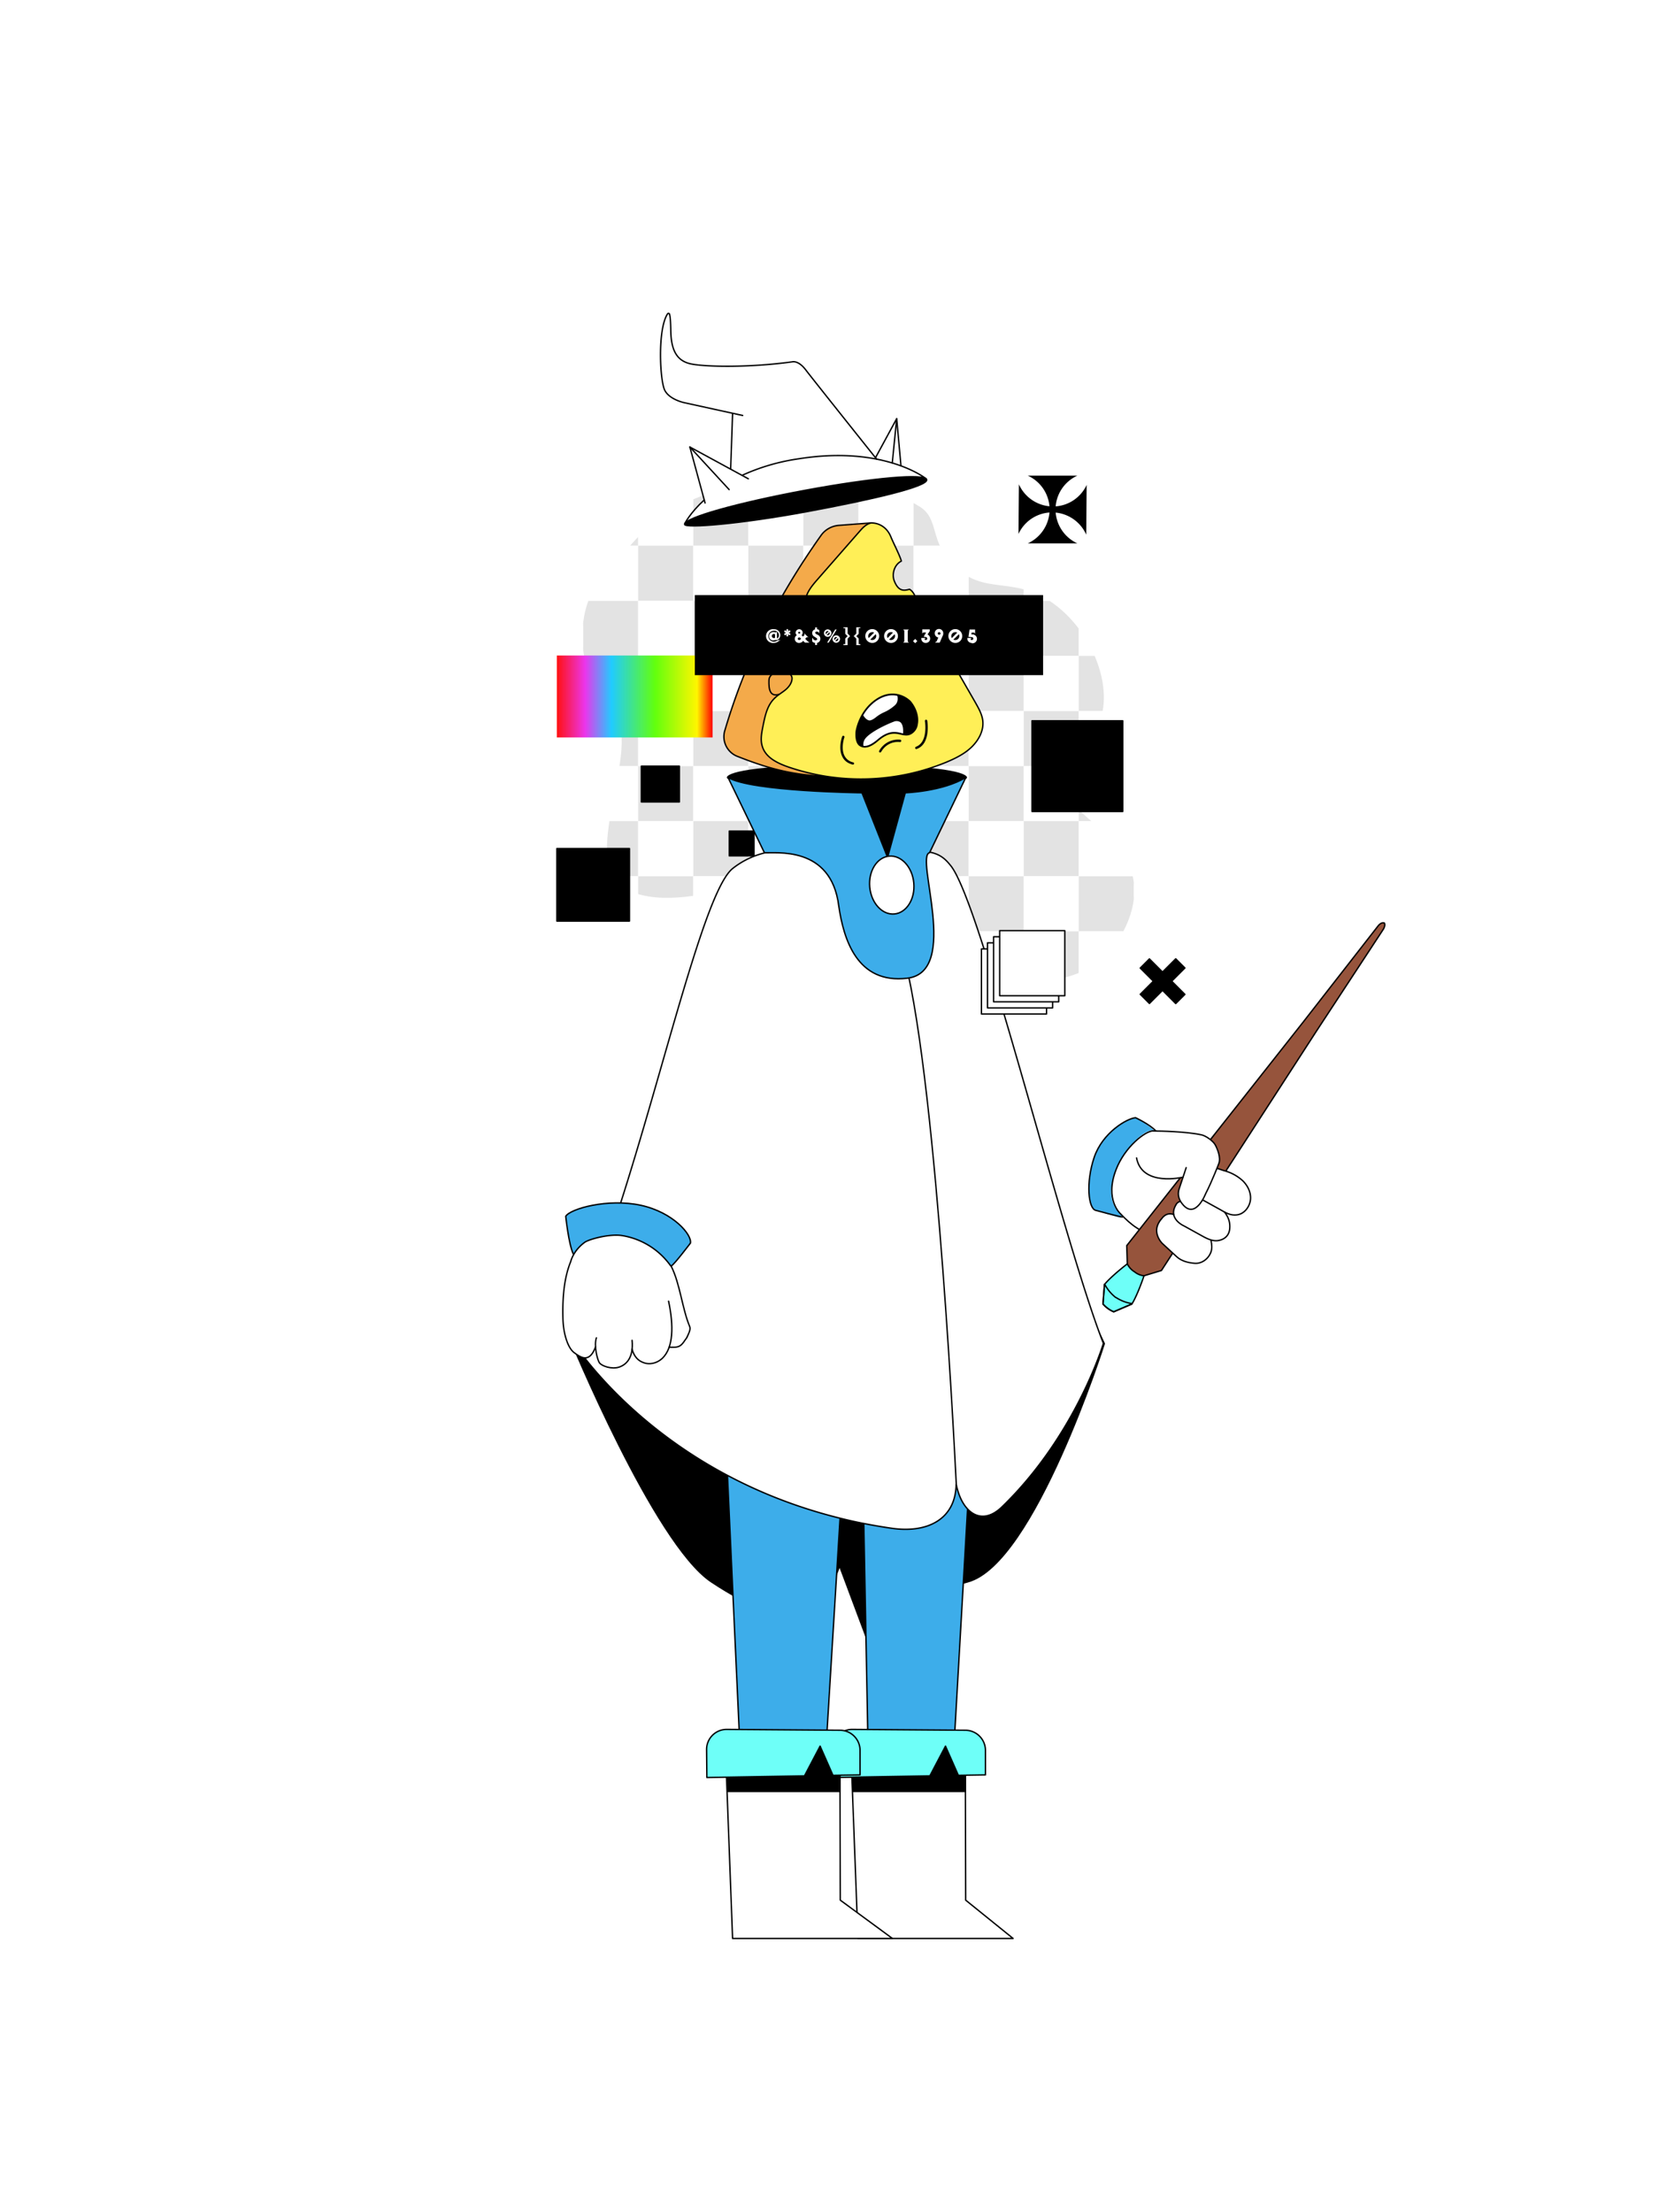 <?xml version="1.0"?>
<!-- Generated by SVGo -->
<svg width="1200" height="1600" xmlns="http://www.w3.org/2000/svg" xmlns:xlink="http://www.w3.org/1999/xlink">
<style type="text/css">
<![CDATA[

 * {
    --hat-base: #3DADEA;
    --hat-accent: #FFFFFF;
    --medallion-base: #FFFFFF;
    --collar-base: #3DADEA;
    --cape-base: #FFFFFF;
    --pants-base: #3DADEA;
    --boot-accent: #6EFFF8;
    --boot-base: #FFFFFF;
    --hands-base: #FFFFFF;
    --hands-accent: #3DADEA;
    --wand-accent: #6EFFF8;
}
 
 /*  L02 Legs/Pants  */
#legs #base,
#leg02 #base {
    fill: #3DADEA;
}

/* L03 Boots */
#left_boot #base, #right_boot #base-2 {
    fill: #FFFFFF;
}

#left_boot #accent, #right_boot #accent-2 {
    fill: #6EFFF8;
}

/*  L04 Hat */
#hat01 #base,
#hat02 #base,
#hat03 #base,
#hat04 #base,
#hat05 #base,
#hat06 #base,
#hat07 #base,
#hat07 #base-2,
#hat08 #base,
#hat09 #base,
#hat10 #base,
#hat11 #base,
#hat12 #base,
#hat13 #base,
#hat14 #base,
#hat14 #basic,
#hat15 #base,
#hat16 #base,
#hat17 #base,
#hat18 #base,
#hat19 #base,
#hat20 #base,
#hat21 #base,
#hat22 #base,
#hat23 #base,
#hat24 #base {
    fill: #3DADEA;
}

#hat01 #accent,
#hat02 #accent,
#hat03 #accent,
#hat04 #accent,
#hat05 #accent,
#hat05 #accent-2,
#hat05 #accent-3,
#hat05 #accent-4,
#hat06 #accent,
#hat07 #accent,
#hat07 #accent-2,
#hat08 #accent,
#hat09 #accent,
#hat10 #accent,
#hat11 #accent,
#hat12 #accent,
#hat13 #accent,
#hat14 #accent,
#hat15 #accent,
#hat16 #accent,
#hat16 #accent-2,
#hat16 #accent-3,
#hat17 #accent,
#hat18 #accent,
#hat18 #accent-2,
#hat18 #accent-3,
#hat18 #accent,
#hat19 #accent,
#hat20 #accent,
#hat21 #accent,
#hat21 #accent-2,
#hat22 #accent,
#hat22 #accent-2,
#hat22 #accent-3,
#hat23 #accent,
#hat24 #accent {
    fill: #FFFFFF;
}

/*L07 - Cape */
#medallion {
    fill: #FFFFFF;
}

#collar, #collar-2, #collar-3 {
    fill: #3DADEA;
}

#cape {
    fill: #FFFFFF;
}

/* L08 Hands */

#down_righthand #base, #bottom_part #base, #top_part #base {
    fill: #FFFFFF;
}

#down_righthand #accent, #bottom_part #accent {
    fill: #3DADEA;
}

/* L09 Wands */

#wand01 #accent,
#wand02 #accent,
#wand03 #accent,
#wand04 #accent,
#wand04 #accent-2,
#wand05 #accent,
#wand05 #accent-2,
#wand05 #accent-3,
#wand06 #accent,
#wand06 #accent-2,
#wand07 #accent,
#wand07 #accent-2,
#wand08 #accent,
#wand08 #accent-2,
#wand09 #accent,
#wand09 #accent-2,
#wand10 #accent,
#wand10 #accent-2,
#wand11 #accent,
#wand11 #accent-2,
#wand11 #accent-3,
#wand12 #accent,
#wand12 #accent-2,
#wand13 #accent,
#wand13 #accent-2 {
    fill: #6EFFF8;
}

]]>
</style>
<g id="backglitch"><g>
    <defs>
        <clipPath id="clip-path">
            <path d="M532.7,351.1c63.3-14.9,108.6.5,132.5,15.3,14.7,9.1,6.6,25.6,25.4,43.4,21.8,20.6,41.4,7,68.6,24.8s45.6,56.3,37.2,84.5c-6.8,23.1-26.6,23-28.2,41.2-2.5,28.7,46,39,51.7,76.4,3.5,22.3-9.7,46.5-25.4,58.8-39,30.6-118.9,8.2-166.2-35.6-55.7-51.6-122,6.2-173.7-15.7-40.3-17,13.3-106.5-12-129.8s-28.7-73.6-7-96.3S469.7,365.9,532.7,351.1Z" fill="none"/>
        </clipPath>
        <linearGradient id="linear-gradient" x1="402.84" y1="503.69" x2="515.47" y2="503.69" gradientUnits="userSpaceOnUse">
            <stop offset="0" stop-color="#f11"/>
            <stop offset="0.18" stop-color="#eb35eb"/>
            <stop offset="0.35" stop-color="#21cbff"/>
            <stop offset="0.63" stop-color="#62ff0d"/>
            <stop offset="0.9" stop-color="#fff600"/>
            <stop offset="1" stop-color="red"/>
        </linearGradient>
    </defs>
    <title>Glitch_Back</title>
    <g id="ALPHA">
        <g id="Alpha_Blob">
            <g clip-path="url(#clip-path)">
                <rect x="382" y="315.1" width="39.8" height="39.84" fill="#e3e3e3"/>
                <rect x="421.8" y="315.1" width="39.8" height="39.84" fill="#fff"/>
                <rect x="461.6" y="315.1" width="39.8" height="39.84" fill="#e3e3e3"/>
                <rect x="501.5" y="315.1" width="39.8" height="39.84" fill="#fff"/>
                <rect x="541.3" y="315.1" width="39.8" height="39.84" fill="#e3e3e3"/>
                <rect x="581.1" y="315.1" width="39.8" height="39.84" fill="#fff"/>
                <rect x="621" y="315.1" width="39.8" height="39.84" fill="#e3e3e3"/>
                <rect x="660.8" y="315.1" width="39.8" height="39.84" fill="#fff"/>
                <rect x="700.7" y="315.1" width="39.8" height="39.84" fill="#e3e3e3"/>
                <rect x="740.5" y="315.1" width="39.8" height="39.84" fill="#fff"/>
                <rect x="780.3" y="315.1" width="39.8" height="39.84" fill="#e3e3e3"/>
                <rect x="820.2" y="315.1" width="39.8" height="39.84" fill="#fff"/>
                <rect x="421.8" y="354.9" width="39.8" height="39.84" fill="#e3e3e3"/>
                <rect x="461.6" y="354.9" width="39.8" height="39.84" fill="#fff"/>
                <rect x="382" y="354.9" width="39.8" height="39.84" fill="#fff"/>
                <rect x="501.5" y="354.9" width="39.8" height="39.84" fill="#e3e3e3"/>
                <rect x="541.3" y="354.9" width="39.8" height="39.84" fill="#fff"/>
                <rect x="581.1" y="354.9" width="39.8" height="39.84" fill="#e3e3e3"/>
                <rect x="621" y="354.9" width="39.8" height="39.84" fill="#fff"/>
                <rect x="660.8" y="354.9" width="39.8" height="39.84" fill="#e3e3e3"/>
                <rect x="700.7" y="354.9" width="39.8" height="39.84" fill="#fff"/>
                <rect x="740.5" y="354.9" width="39.8" height="39.84" fill="#e3e3e3"/>
                <rect x="780.3" y="354.9" width="39.8" height="39.84" fill="#fff"/>
                <rect x="820.2" y="354.9" width="39.8" height="39.84" fill="#e3e3e3"/>
                <rect x="382" y="394.7" width="39.8" height="39.84" fill="#e3e3e3"/>
                <rect x="421.8" y="394.7" width="39.8" height="39.84" fill="#fff"/>
                <rect x="461.6" y="394.7" width="39.8" height="39.84" fill="#e3e3e3"/>
                <rect x="501.5" y="394.7" width="39.8" height="39.84" fill="#fff"/>
                <rect x="541.3" y="394.7" width="39.8" height="39.84" fill="#e3e3e3"/>
                <rect x="581.1" y="394.7" width="39.8" height="39.84" fill="#fff"/>
                <rect x="621" y="394.7" width="39.8" height="39.84" fill="#e3e3e3"/>
                <rect x="660.8" y="394.7" width="39.8" height="39.84" fill="#fff"/>
                <rect x="700.7" y="394.7" width="39.8" height="39.84" fill="#e3e3e3"/>
                <rect x="740.5" y="394.7" width="39.8" height="39.84" fill="#fff"/>
                <rect x="780.3" y="394.7" width="39.8" height="39.84" fill="#e3e3e3"/>
                <rect x="820.2" y="394.7" width="39.8" height="39.84" fill="#fff"/>
                <rect x="421.8" y="434.6" width="39.8" height="39.84" fill="#e3e3e3"/>
                <rect x="461.6" y="434.6" width="39.8" height="39.84" fill="#fff"/>
                <rect x="382" y="434.6" width="39.8" height="39.84" fill="#fff"/>
                <rect x="501.5" y="434.6" width="39.8" height="39.84" fill="#e3e3e3"/>
                <rect x="541.3" y="434.6" width="39.8" height="39.84" fill="#fff"/>
                <rect x="581.1" y="434.6" width="39.8" height="39.84" fill="#e3e3e3"/>
                <rect x="621" y="434.6" width="39.8" height="39.84" fill="#fff"/>
                <rect x="660.8" y="434.6" width="39.8" height="39.84" fill="#e3e3e3"/>
                <rect x="700.7" y="434.6" width="39.8" height="39.84" fill="#fff"/>
                <rect x="740.5" y="434.6" width="39.8" height="39.84" fill="#e3e3e3"/>
                <rect x="780.3" y="434.6" width="39.8" height="39.84" fill="#fff"/>
                <rect x="820.2" y="434.6" width="39.8" height="39.84" fill="#e3e3e3"/>
                <rect x="382" y="474.4" width="39.8" height="39.84" fill="#e3e3e3"/>
                <rect x="421.8" y="474.4" width="39.8" height="39.84" fill="#fff"/>
                <rect x="461.6" y="474.4" width="39.8" height="39.84" fill="#e3e3e3"/>
                <rect x="501.5" y="474.4" width="39.8" height="39.84" fill="#fff"/>
                <rect x="541.3" y="474.4" width="39.8" height="39.84" fill="#e3e3e3"/>
                <rect x="581.1" y="474.4" width="39.8" height="39.84" fill="#fff"/>
                <rect x="621" y="474.4" width="39.8" height="39.84" fill="#e3e3e3"/>
                <rect x="660.8" y="474.4" width="39.8" height="39.84" fill="#fff"/>
                <rect x="700.7" y="474.4" width="39.8" height="39.84" fill="#e3e3e3"/>
                <rect x="740.5" y="474.4" width="39.8" height="39.84" fill="#fff"/>
                <rect x="780.3" y="474.4" width="39.8" height="39.84" fill="#e3e3e3"/>
                <rect x="820.2" y="474.4" width="39.8" height="39.84" fill="#fff"/>
                <rect x="421.8" y="514.3" width="39.8" height="39.84" fill="#e3e3e3"/>
                <rect x="461.6" y="514.3" width="39.8" height="39.84" fill="#fff"/>
                <rect x="382" y="514.3" width="39.8" height="39.84" fill="#fff"/>
                <rect x="501.5" y="514.3" width="39.8" height="39.84" fill="#e3e3e3"/>
                <rect x="541.3" y="514.3" width="39.8" height="39.84" fill="#fff"/>
                <rect x="581.1" y="514.3" width="39.8" height="39.84" fill="#e3e3e3"/>
                <rect x="621" y="514.3" width="39.8" height="39.84" fill="#fff"/>
                <rect x="660.8" y="514.3" width="39.8" height="39.84" fill="#e3e3e3"/>
                <rect x="700.7" y="514.3" width="39.8" height="39.84" fill="#fff"/>
                <rect x="740.5" y="514.3" width="39.8" height="39.84" fill="#e3e3e3"/>
                <rect x="780.3" y="514.3" width="39.8" height="39.84" fill="#fff"/>
                <rect x="820.2" y="514.3" width="39.8" height="39.84" fill="#e3e3e3"/>
                <rect x="382" y="554.1" width="39.8" height="39.84" fill="#e3e3e3"/>
                <rect x="421.8" y="554.1" width="39.8" height="39.84" fill="#fff"/>
                <rect x="461.6" y="554.1" width="39.8" height="39.84" fill="#e3e3e3"/>
                <rect x="501.5" y="554.1" width="39.8" height="39.84" fill="#fff"/>
                <rect x="541.3" y="554.1" width="39.8" height="39.84" fill="#e3e3e3"/>
                <rect x="581.1" y="554.1" width="39.8" height="39.84" fill="#fff"/>
                <rect x="621" y="554.1" width="39.8" height="39.84" fill="#e3e3e3"/>
                <rect x="660.8" y="554.1" width="39.8" height="39.84" fill="#fff"/>
                <rect x="700.7" y="554.1" width="39.8" height="39.84" fill="#e3e3e3"/>
                <rect x="740.5" y="554.1" width="39.8" height="39.84" fill="#fff"/>
                <rect x="780.3" y="554.1" width="39.8" height="39.84" fill="#e3e3e3"/>
                <rect x="820.2" y="554.1" width="39.8" height="39.84" fill="#fff"/>
                <rect x="421.8" y="593.9" width="39.8" height="39.84" fill="#e3e3e3"/>
                <rect x="461.6" y="593.9" width="39.8" height="39.84" fill="#fff"/>
                <rect x="382" y="593.9" width="39.8" height="39.84" fill="#fff"/>
                <rect x="501.5" y="593.9" width="39.8" height="39.84" fill="#e3e3e3"/>
                <rect x="541.3" y="593.9" width="39.8" height="39.84" fill="#fff"/>
                <rect x="581.1" y="593.9" width="39.8" height="39.84" fill="#e3e3e3"/>
                <rect x="621" y="593.9" width="39.8" height="39.84" fill="#fff"/>
                <rect x="660.8" y="593.9" width="39.8" height="39.84" fill="#e3e3e3"/>
                <rect x="700.7" y="593.9" width="39.8" height="39.84" fill="#fff"/>
                <rect x="740.5" y="593.9" width="39.8" height="39.84" fill="#e3e3e3"/>
                <rect x="780.3" y="593.9" width="39.8" height="39.84" fill="#fff"/>
                <rect x="820.2" y="593.9" width="39.8" height="39.84" fill="#e3e3e3"/>
                <rect x="382" y="633.8" width="39.8" height="39.84" fill="#e3e3e3"/>
                <rect x="421.8" y="633.8" width="39.8" height="39.84" fill="#fff"/>
                <rect x="461.6" y="633.8" width="39.8" height="39.84" fill="#e3e3e3"/>
                <rect x="501.5" y="633.8" width="39.8" height="39.84" fill="#fff"/>
                <rect x="541.3" y="633.8" width="39.8" height="39.84" fill="#e3e3e3"/>
                <rect x="581.1" y="633.8" width="39.8" height="39.84" fill="#fff"/>
                <rect x="621" y="633.8" width="39.8" height="39.84" fill="#e3e3e3"/>
                <rect x="660.8" y="633.8" width="39.8" height="39.84" fill="#fff"/>
                <rect x="700.7" y="633.8" width="39.8" height="39.84" fill="#e3e3e3"/>
                <rect x="740.5" y="633.8" width="39.8" height="39.84" fill="#fff"/>
                <rect x="780.3" y="633.8" width="39.8" height="39.84" fill="#e3e3e3"/>
                <rect x="820.2" y="633.8" width="39.8" height="39.84" fill="#fff"/>
                <rect x="421.8" y="673.6" width="39.8" height="39.84" fill="#e3e3e3"/>
                <rect x="461.6" y="673.6" width="39.8" height="39.84" fill="#fff"/>
                <rect x="382" y="673.6" width="39.8" height="39.84" fill="#fff"/>
                <rect x="501.5" y="673.6" width="39.8" height="39.84" fill="#e3e3e3"/>
                <rect x="541.3" y="673.6" width="39.8" height="39.84" fill="#fff"/>
                <rect x="581.1" y="673.6" width="39.8" height="39.84" fill="#e3e3e3"/>
                <rect x="621" y="673.6" width="39.8" height="39.84" fill="#fff"/>
                <rect x="660.8" y="673.6" width="39.8" height="39.84" fill="#e3e3e3"/>
                <rect x="700.7" y="673.6" width="39.8" height="39.84" fill="#fff"/>
                <rect x="740.5" y="673.6" width="39.8" height="39.84" fill="#e3e3e3"/>
                <rect x="780.3" y="673.6" width="39.8" height="39.84" fill="#fff"/>
                <rect x="820.2" y="673.6" width="39.8" height="39.84" fill="#e3e3e3"/>
                <rect x="382" y="713.4" width="39.8" height="39.84" fill="#e3e3e3"/>
                <rect x="421.8" y="713.4" width="39.8" height="39.84" fill="#fff"/>
                <rect x="461.6" y="713.4" width="39.8" height="39.84" fill="#e3e3e3"/>
                <rect x="501.5" y="713.4" width="39.8" height="39.84" fill="#fff"/>
                <rect x="541.3" y="713.4" width="39.8" height="39.84" fill="#e3e3e3"/>
                <rect x="581.1" y="713.4" width="39.8" height="39.84" fill="#fff"/>
                <rect x="621" y="713.4" width="39.8" height="39.84" fill="#e3e3e3"/>
                <rect x="660.8" y="713.4" width="39.8" height="39.84" fill="#fff"/>
                <rect x="700.7" y="713.4" width="39.8" height="39.84" fill="#e3e3e3"/>
                <rect x="740.5" y="713.4" width="39.8" height="39.84" fill="#fff"/>
                <rect x="780.3" y="713.4" width="39.8" height="39.84" fill="#e3e3e3"/>
                <rect x="820.2" y="713.4" width="39.8" height="39.84" fill="#fff"/>
                <rect x="421.8" y="753.3" width="39.8" height="39.84" fill="#e3e3e3"/>
                <rect x="461.6" y="753.3" width="39.8" height="39.84" fill="#fff"/>
                <rect x="382" y="753.3" width="39.8" height="39.84" fill="#fff"/>
                <rect x="501.5" y="753.3" width="39.8" height="39.84" fill="#e3e3e3"/>
                <rect x="541.3" y="753.3" width="39.8" height="39.84" fill="#fff"/>
                <rect x="581.1" y="753.3" width="39.8" height="39.84" fill="#e3e3e3"/>
                <rect x="621" y="753.3" width="39.8" height="39.84" fill="#fff"/>
                <rect x="660.8" y="753.3" width="39.8" height="39.84" fill="#e3e3e3"/>
                <rect x="700.7" y="753.3" width="39.8" height="39.84" fill="#fff"/>
                <rect x="740.5" y="753.3" width="39.8" height="39.84" fill="#e3e3e3"/>
                <rect x="780.3" y="753.3" width="39.8" height="39.84" fill="#fff"/>
                <rect x="820.2" y="753.3" width="39.8" height="39.84" fill="#e3e3e3"/>
            </g>
        </g>
        <g id="Artwork_1" data-name="Artwork 1">
            <path d="M779.3,344H743.4a26.9,26.9,0,0,1,15.8,24.5h0A27,27,0,0,1,743.4,393h35.9a27,27,0,0,1-15.8-24.5h0A26.9,26.9,0,0,1,779.3,344Z"/>
            <path d="M785.7,386.7l.3-36a26.8,26.8,0,0,1-24.6,15.6h0a27.1,27.1,0,0,1-24.4-16l-.3,35.9a26.8,26.8,0,0,1,24.6-15.6h0A27.1,27.1,0,0,1,785.7,386.7Z"/>
        </g>
    </g>
    <g id="Layer_97" data-name="Layer 97">
        <rect x="402.8" y="474.1" width="112.6" height="59.28" fill="url(#linear-gradient)"/>
        <rect x="746.5" y="521.3" width="65.6" height="65.62" stroke="#000" stroke-linejoin="round"/>
        <rect x="527.5" y="601.1" width="17.9" height="17.9" stroke="#000" stroke-linejoin="round"/>
        <rect x="402.8" y="613.7" width="52.5" height="52.48" stroke="#000" stroke-linejoin="round"/>
        <rect x="822.8" y="705" width="36.3" height="9.39" transform="translate(748.1 -386.8) rotate(45)" stroke="#000" stroke-linejoin="round"/>
        <rect x="463.9" y="554.1" width="27.5" height="25.92" stroke="#000" stroke-linejoin="round"/>
        <rect x="822.8" y="705" width="36.3" height="9.39" transform="translate(1937.4 616.8) rotate(135)" stroke="#000" stroke-linejoin="round"/>
    </g>
</g></g><g clip-path="url(#backneck-clippath)" id="backneck">
<clipPath id="backneck-clippath"><rect x="0" y="0" width="1200" height="1600"/>
</clipPath>
<title>backneck01</title><g id="BACK_BLACK"><path id="back_neck" data-name="back neck" d="M628.3,648.2s53.5-75.7,70.3-85.9c0,0-2.1-8.2-85.9-8.2h-.1c-83.9,0-86,8.2-86,8.2,16.8,10.2,70.4,85.9,70.4,85.9Z" stroke="#000" stroke-linejoin="round" stroke-width="1.7"/></g></g>
<g clip-path="url(#backcape-clippath)" id="backcape">
<clipPath id="backcape-clippath"><rect x="0" y="0" width="1200" height="1600"/>
</clipPath>
<title>backcape02</title><g id="BACK_BLACK"><g id="capes"><g id="_02_water_back_cape" data-name="02 water back cape"><path d="M607.3,1032.1h54l132.9-69.2,4.2,8.9s-50.5,159.1-98.4,171.9c-32.3,8.6-49.6,23.7-70.3,47.8l-22.4-59.9-22.5,59.9c-20.6-24.1-41.3-28.4-70.2-47.8C473.4,1116.1,412.1,967,412.1,967l9.4-10.7,131.8,68.4,52.6,7.6Z" stroke="#000" stroke-linejoin="round" stroke-width="1.7"/></g></g></g></g>
<g clip-path="url(#legs-clippath)" id="legs">
<clipPath id="legs-clippath"><rect x="0" y="0" width="1200" height="1600"/>
</clipPath>
<title>legs01</title><polygon id="base" points="627.9 1265.5 689.9 1265.5 715.9 810.8 714.5 720.7 515.1 720.7 514.5 812.2 535.3 1265.5 597.4 1265.5 620.7 884.2 627.9 1265.5" fill="gray"/><path d="M656.9,874s-12.1,9.8-35.9,9.8h.1" fill="none" stroke="#000" stroke-linejoin="round"/><polygon points="627.9 1265.5 689.9 1265.5 715.9 810.8 714.5 720.7 515.1 720.7 514.5 812.2 535.3 1265.5 597.4 1265.5 620.7 884.2 627.9 1265.5" fill="none" stroke="#000" stroke-linejoin="round"/></g>
<g clip-path="url(#boots-clippath)" id="boots">
<clipPath id="boots-clippath"><rect x="0" y="0" width="1200" height="1600"/>
</clipPath>
<title>boots01</title><g id="left_boot" data-name="left boot"><polygon id="base" points="615.5 1266.8 620.6 1402 723 1402 732.8 1402 698.5 1374.3 698.2 1259.8 615.5 1266.8" fill="gray"/><polygon id="line" points="615.5 1266.8 620.6 1402 723 1402 732.8 1402 698.5 1374.3 698.2 1259.8 615.5 1266.8" fill="none" stroke="#000" stroke-linejoin="round"/><polygon points="698.2 1295.7 617.2 1295.7 615.9 1262.2 698.2 1259.8 698.2 1295.7" stroke="#000" stroke-linejoin="round"/><path id="accent" d="M616.4,1250.8l82,.6a14.6,14.6,0,0,1,14.4,14.5v17.8l-19.6.3-9.3-21.1-11.3,21.5-70.5,1.2-.3-20.1A14.5,14.5,0,0,1,616.4,1250.8Z" fill="#ccc"/><path id="line-2" data-name="line" d="M616.4,1250.8l82,.6a14.6,14.6,0,0,1,14.4,14.5v17.8l-19.6.3-9.3-21.1-11.3,21.5-70.5,1.2-.3-20.1A14.5,14.5,0,0,1,616.4,1250.8Z" fill="none" stroke="#000" stroke-linejoin="round"/></g><g id="right_boot" data-name="right boot"><polygon id="base-2" data-name="base" points="524.8 1266.8 529.9 1402 635.7 1402 645.5 1402 607.8 1374.3 607.5 1259.8 524.8 1266.8" fill="gray"/><polygon id="line-3" data-name="line" points="524.8 1266.8 529.9 1402 635.7 1402 645.5 1402 607.8 1374.3 607.5 1259.8 524.8 1266.8" fill="none" stroke="#000" stroke-linejoin="round"/><polygon points="607.5 1295.7 526.5 1295.7 525.2 1262.2 607.5 1259.8 607.5 1295.7" stroke="#000" stroke-linejoin="round"/><path id="accent-2" data-name="accent" d="M525.7,1250.8l81.9.6a14.6,14.6,0,0,1,14.5,14.5v17.8l-19.6.3-9.3-21.1-11.3,21.5-70.6,1.2-.2-20.1A14.5,14.5,0,0,1,525.7,1250.8Z" fill="#ccc"/><path d="M525.7,1250.8l81.9.6a14.6,14.6,0,0,1,14.5,14.5v17.8l-19.6.3-9.3-21.1-11.3,21.5-70.6,1.2-.2-20.1A14.5,14.5,0,0,1,525.7,1250.8Z" fill="none" stroke="#000" stroke-linejoin="round"/></g></g>
<g clip-path="url(#hat-clippath)" id="hat">
<clipPath id="hat-clippath"><rect x="0" y="0" width="1200" height="1600"/>
</clipPath>
<title>hat17</title><g id="HATS"><g id="hat17"><path id="accent" d="M495.3,378.7l174.5-32.5c-2.5-1.9-8.5-5.7-18.1-9.2h0c-.5-5.2-3.1-34.2-3.1-34.2L633.3,331h-.1c-2-2.6-45.1-56.6-50.4-63.5s-9.7-5.8-9.7-5.8c-31.3,4.3-62.7,3.7-73.3,1.5s-14.3-10.4-14.6-23.7c-.1-6.9-.4-10.6-.9-12.2a.8.8,0,0,0-1.5-.2c-7.7,13.5-5.1,47.4-2.2,54.8s12.7,9,12.7,9l36.6,8h0v.3l-1.4,40.2L499,323.3l10.4,38.3C499.1,371,495.3,378.7,495.3,378.7Z" fill="#ccc"/><line x1="528.5" y1="339.2" x2="529.9" y2="299.2" fill="none" stroke="#000" stroke-linecap="round" stroke-linejoin="round"/><path d="M537.2,343.6a149.8,149.8,0,0,1,40.7-11.8c54.9-8.7,85.5,9.5,91.9,14.4" fill="none" stroke="#000" stroke-linecap="round" stroke-linejoin="round"/><path d="M495.3,378.7s3.8-7.7,14.1-17.1" fill="none" stroke="#000" stroke-linecap="round" stroke-linejoin="round"/><polyline points="510 363.8 499 323.3 541.3 346.3" fill="none" stroke="#000" stroke-linecap="round" stroke-linejoin="round"/><line x1="527.4" y1="354.1" x2="499" y2="323.3" fill="none" stroke="#000" stroke-linecap="round" stroke-linejoin="round"/><line x1="645.4" y1="334.9" x2="648.6" y2="302.8" fill="none" stroke="#000" stroke-linecap="round" stroke-linejoin="round"/><path d="M537.2,300.5l-42-9.2s-10.7-2.1-14.3-8.9-5.4-44,1.9-55.3a.8.8,0,0,1,1.5.2c.5,1.6.8,5.3.9,12.2.3,13.3,4,21.5,14.6,23.7s42,2.8,73.3-1.5c0,0,4.3-1.3,9.7,5.8s51.3,64.6,51.3,64.6" fill="none" stroke="#000" stroke-linecap="round" stroke-linejoin="round"/><path d="M633.3,331l15.3-28.2s2.6,29,3.1,34.2" fill="none" stroke="#000" stroke-linecap="round" stroke-linejoin="round"/><path id="hat017_back" data-name="hat017 back" d="M495.2,379.3c-.5-4.8,38.7-15.7,87.2-24.7s87.3-12.5,87.9-7.6-38.3,14.1-86.8,23.1S495.6,382.2,495.2,379.3Z" stroke="#000" stroke-linejoin="round"/></g></g></g>
<g clip-path="url(#face-clippath)" id="face">
<clipPath id="face-clippath"><rect x="0" y="0" width="1200" height="1600"/>
</clipPath>
<title>head04</title><g id="_04_Triangle" data-name="04 Triangle"><path d="M592.8,561.2c-26.7-1.3-47.5-9.5-59.8-14.3a15.3,15.3,0,0,1-8.7-18.6c14.9-50.4,37.8-96.3,69.6-141.1a17.4,17.4,0,0,1,12.7-7.2l23.6-1.8Z" fill="#f4aa4a" stroke="#000" stroke-linejoin="round"/><path d="M644.4,388.3c-2.3-5.8-7.3-10-14.2-10.1-3.3.7-5.7,3-7.9,5.5l-31,35.4c-4.1,4.7-8.4,9.8-8.7,15.9-.3,4.3,1.7,8.6,1.6,13-.1,13.8-19,23.4-17.8,37.2,2.4,0,6.5,2.3,6.5,5.4s-2.1,6.1-4.6,8.2-5.6,3.8-7.9,6.1c-5.3,5-6.9,12.3-8.3,19.2s-2.4,12-.1,17.4c3,7,10.9,10.7,18.4,13.3a162.8,162.8,0,0,0,114-3.5c6.7-2.8,13.4-6.1,18.5-11.1s8.7-11.8,8-18.7c-.5-4.9-3.1-9.3-5.5-13.6l-40.9-71.1c-2-3.6-3-8.5-6.6-10.6-3.1.7-7.8,2.5-11.1-6.2-1.7-4.4-.3-11.4,5.2-14.2C650.7,401.4,646.2,392.7,644.4,388.3Z" fill="#ffef57" stroke="#000" stroke-linejoin="round"/><path d="M566.4,485.2s-10,.4-10.2,6.8.6,12.4,7.6,10.1" fill="none" stroke="#000" stroke-linejoin="round"/></g></g>
<g clip-path="url(#expression-clippath)" id="expression">
<clipPath id="expression-clippath"><rect x="0" y="0" width="1200" height="1600"/>
</clipPath>
<title>head04exp04</title><g id="_04_triangle" data-name="04 triangle"><g id="_04_triangle_exp04" data-name="04 triangle exp04"><path d="M650.1,484.3h0a4.6,4.6,0,0,0,4.5-4.6V466.5a4.6,4.6,0,0,0-4.6-4.5h0a4.6,4.6,0,0,0-4.5,4.6v13.2A4.6,4.6,0,0,0,650.1,484.3Z"/><path d="M620.9,485.7h0a5.2,5.2,0,0,0,5.2-5.3v-6.3a5.1,5.1,0,0,0-5.2-5.1h0a5.2,5.2,0,0,0-5.2,5.2v6.4A5.2,5.2,0,0,0,620.9,485.7Z"/><path d="M631.7,478.5a19.8,19.8,0,0,1-7-1.4c-10.1-4-24.6-18.1-24.8-18.3a3.4,3.4,0,1,1,4.8-4.8c2.2,2.2,14.7,13.7,22.5,16.7,5.3,2.1,11.3,2.4,26.7-16a3.4,3.4,0,0,1,4.8-.5,3.5,3.5,0,0,1,.4,4.8C647.9,472.5,639.8,478.5,631.7,478.5Z"/><path id="_Path_" data-name="&lt;Path>" d="M657.8,507.1s-10.3-10-23.8-.9-14.4,23.2-14.4,23.2-.9,7,2.4,9.4,6.9,1.6,12.9-3.5c12.5-10.7,17.5-1.6,23.8-4.8S665.2,515.4,657.8,507.1Z"/><path d="M625.5,540.7a6.8,6.8,0,0,1-4-1.3c-3.5-2.7-2.7-9.8-2.7-10.1s2-15.1,14.8-23.7c7.2-4.9,13.6-4.4,17.6-3.1a18.6,18.6,0,0,1,7.1,4.1h.1c4.4,5,6.6,11.6,5.5,17.3a9.6,9.6,0,0,1-4.9,7.2c-2.6,1.4-4.9.8-7.4.3-4.1-1-8.7-2-16.2,4.4C631.6,539.1,628.3,540.7,625.5,540.7Zm20.1-37.6a20.5,20.5,0,0,0-11.2,3.7c-12.2,8.3-14,22.5-14.1,22.7s-.7,6.6,2.1,8.7,5.1,2.4,12-3.5,13.3-5.8,17.5-4.8c2.4.6,4.3,1,6.5-.1s3.5-3.3,4-6.2c1-5.1-1-11.4-5.1-16A17.9,17.9,0,0,0,645.6,503.1Z"/><path d="M634,506.2a33.2,33.2,0,0,0-10.2,11.2c3.8,6,6.7,4.4,10.4,1.5s8.3-3.7,13.6-8.5c2.2-2.1,2.3-4.9,1.7-7.5C645.4,501.9,640,502.2,634,506.2Z" fill="#fff"/><path d="M629,522h-.6c-1.7-.2-3.3-1.6-5-4.2a.4.4,0,0,1,0-.5,33.3,33.3,0,0,1,10.3-11.4h0c5.3-3.5,10.6-4.7,15.9-3.4a.4.4,0,0,1,.4.3c.8,3.4.1,6.2-1.9,8a30.5,30.5,0,0,1-8,5.3,27.3,27.3,0,0,0-5.6,3.3C632.8,520.7,631,522,629,522Zm-4.6-4.6c1.4,2.2,2.8,3.3,4.1,3.6s3.3-.8,5.4-2.5a26.7,26.7,0,0,1,5.7-3.4,29.4,29.4,0,0,0,7.8-5.1c1.7-1.6,2.3-3.8,1.7-6.7-4.9-1.1-9.9.1-14.8,3.3h0A32.2,32.2,0,0,0,624.4,517.4Z"/><path d="M646.2,521.5c-4.8,1.8-19.2,8.3-21.6,13.8a8,8,0,0,0-.6,4.5c2.7.7,6.2-.5,10.9-4.5,9.1-7.8,14.2-5.1,18.7-4.3C654.6,522,650.5,520,646.2,521.5Z" fill="#fff"/><path d="M625.6,540.5a4.7,4.7,0,0,1-1.7-.3c-.2,0-.3-.2-.3-.4a7.6,7.6,0,0,1,.6-4.7c2.6-6,18.2-12.7,21.9-14.1h0a5.7,5.7,0,0,1,5.7.6c1.4,1.1,2.9,3.6,2.3,9.5,0,.1-.1.3-.2.3h-.4l-1.9-.4c-4.1-.9-8.7-2-16.4,4.6C631.4,538.9,628.3,540.5,625.6,540.5Zm-1.1-1.1c2.6.5,5.9-1,10.1-4.5,8-6.9,13.1-5.7,17.2-4.8a3.5,3.5,0,0,0,1.4.3c.3-4-.4-6.8-2-8.1a5,5,0,0,0-4.8-.3c-4.9,1.8-19,8.3-21.3,13.5A7.3,7.3,0,0,0,624.5,539.4Z"/><path d="M636.6,544.2h-.3a.8.8,0,0,1-.4-1.1,15.6,15.6,0,0,1,15.2-8.1.8.8,0,0,1,.8.9.9.9,0,0,1-.9.8,13.7,13.7,0,0,0-13.6,7.1A1,1,0,0,1,636.6,544.2Z"/><path d="M662.8,541.8a.9.9,0,0,1-.8-.6,1,1,0,0,1,.5-1.1c9-3.2,6.6-18.4,6.5-18.6a1.1,1.1,0,0,1,.7-1,1,1,0,0,1,1,.7c.1.7,2.7,16.8-7.6,20.5Z"/><path d="M617,553h-.2c-3.5-.9-6-2.7-7.4-5.5-3.3-6.1-.4-14.5-.2-14.8a.8.8,0,0,1,1.1-.5.9.9,0,0,1,.5,1.1c-.1,0-2.8,8,.1,13.4a9.2,9.2,0,0,0,6.3,4.7.9.9,0,0,1,.6,1A.9.9,0,0,1,617,553Z"/></g></g></g>
<g clip-path="url(#cape-clippath)" id="cape">
<clipPath id="cape-clippath"><rect x="0" y="0" width="1200" height="1600"/>
</clipPath>
<title>cape02</title><g id="water02"><path id="cape" d="M663.8,615.8c14.7-.6,19.9,5.4,23.8,10.2,22,26.8,80,267.7,110.5,345.6,0,0-19.7,66.3-73.3,118.2-15.6,15.1-29.4,3.1-33.1-16.3h-.1c-.4,25.5-21,35.6-46.8,31.8C481,1081.6,412.1,967,412.1,967c48.9-99.8,90.8-317.1,117.8-338.8a60.4,60.4,0,0,1,40.2-13l46.8.4,24.7,7.1Z" fill="gray"/><path d="M663.8,615.8c14.7-.6,19.9,5.4,23.8,10.2,22,26.8,80,267.7,110.5,345.6,0,0-19.7,66.3-73.3,118.2-15.6,15.1-29.4,3.1-33.1-16.3h-.1c-.4,25.5-21,35.6-46.8,31.8C481,1081.6,412.1,967,412.1,967c48.9-99.8,90.8-317.1,117.8-338.8a60.4,60.4,0,0,1,40.2-13l45.1.4,26.9,6.2,10.4-6Z" fill="none" stroke="#000" stroke-linejoin="round"/><path d="M691.7,1073.4c-2-39.8-16.5-323.7-41.6-394.2" fill="none" stroke="#000" stroke-linejoin="round"/><path id="collar" d="M654.8,573.4,642,620.1l-18.5-46.7s-80.1-.9-96.9-11.1l26.3,54.4c7.1.8,48.3-5.9,53.8,38.6,3.5,23.9,13.2,56.6,49.6,52.2,38.5-4.6,5.2-88.2,16.1-90.8l26.2-54.4C681.8,572.5,654.8,573.4,654.8,573.4Z" fill="#ccc"/><path id="line" d="M654.8,573.4,642,620.1l-18.5-46.7s-80.1-.9-96.9-11.1l26.3,54.4c7.1.8,48.3-5.9,53.8,38.6,3.5,23.9,13.2,56.6,49.6,52.2,38.5-4.6,5.2-88.2,16.1-90.8l26.2-54.4C681.8,572.5,654.8,573.4,654.8,573.4Z" fill="none" stroke="#000" stroke-linejoin="round"/><ellipse id="medallion" cx="645.1" cy="640" rx="16" ry="21" transform="translate(-54.4 60) rotate(-5.1)" fill="gray"/><ellipse id="line-2" data-name="line" cx="645.1" cy="640" rx="16" ry="21" transform="translate(-54.4 60) rotate(-5.1)" fill="none" stroke="#000" stroke-linejoin="round"/></g></g>
<g clip-path="url(#left-hand-back-clippath)" id="left-hand-back">
<clipPath id="left-hand-back-clippath"><rect x="0" y="0" width="1200" height="1600"/>
</clipPath>
<title>Lhandback-01</title><g id="uiux"><g id="down_lefthand"><g id="bottom_part" data-name="bottom part"><path id="base" d="M885.5,876.6s5.3,2.7,9.6,2,9-5.8,9.4-11-2-10.2-5.8-13.8a32,32,0,0,0-13.6-7.2c-1.7-.5-2.7-1-4.4-1.4l-.5.4,1.5-4.3c2.5-7.6-6.3-17-6.3-17-8-6.8-41.6-6.7-41.6-6.7s-20.2,6-31.7,43.3a12.4,12.4,0,0,0,2.5,10c6,7.8,17.2,20,32.1,22.6.4.1.4.4.7.3s1.1,1.5,1.2,2.1c1.4,4.6,6.1,7.1,9.8,10.7a26.6,26.6,0,0,0,15.8,7.1c1.9.1,4.6-.8,6.3-1.4,4.9-1.6,7-9,5.5-14l-.2-1.2a12.3,12.3,0,0,0,5.7.4c3.4-.8,4.2-.4,5.7-3.5A17.3,17.3,0,0,0,885.5,876.6Zm-34.8.8" fill="#fff"/><path id="accent" d="M835.5,818.4c-4.4-4.8-14.1-10-14.1-10-6,.4-23.9,10.6-30,28.8s-4.2,37,1.2,38.2c0,0,16.4,5.3,18,5.3,0,0-.1-.2,1.1-1.6l-2.3-2.4c-4.3-3.5-9.1-13.9-2.1-30.8s20.3-28.5,26.2-28.4Z" fill="#ccc"/><g id="outline"><path d="M837,893.2c-10.9-.6-19.5-7.9-26.3-15.1,0,0-12-10.1-3.4-32.2,6.2-16.2,21.1-28.1,27-28" fill="none" stroke="#000" stroke-linecap="round" stroke-linejoin="round"/><path d="M836.1,818c-4.4-4.8-14.7-9.6-14.7-9.6-6,.4-23.9,10.6-30,28.8s-4.2,37,1.2,38.2c0,0,17.7,4.8,19.3,4.8" fill="none" stroke="#000" stroke-linecap="round" stroke-linejoin="round"/></g></g></g></g></g>
<g clip-path="url(#wand-clippath)" id="wand">
<clipPath id="wand-clippath"><rect x="0" y="0" width="1200" height="1600"/>
</clipPath>
<title>Lhand01-wand03</title><g id="uiux"><g id="down_lefthand"><g id="wand03"><path id="base" d="M820.6,919.8a12.7,12.7,0,0,0,6.9,2.9l12.6-3.8L952,746.1l48.6-74s1.8-2.8.7-4.6h-.4c-2.1-.5-4.1,2.2-4.1,2.2l-54.4,69.8L815,900.9l.4,13.2a14,14,0,0,0,5,5.6Z" fill="#96543c"/><path id="accent" d="M827.5,922.7l-1.4-.2A17.6,17.6,0,0,1,816,915l-.6-.9S804,922.8,798.9,929l-1.1,14.2.4.4a21.5,21.5,0,0,0,6.9,5l.5.2,13.1-5.6C823,936.3,827.5,922.7,827.5,922.7Z" fill="#ccc"/><path d="M827.5,922.7s-4.5,13.6-8.8,20.5l-13.1,5.6h0l-.5-.2a21.5,21.5,0,0,1-6.9-5l-.4-.4,1.1-14.2c5.1-6.2,16.5-14.9,16.5-14.9" fill="none" stroke="#000" stroke-linecap="round" stroke-linejoin="round"/><path d="M799.2,929.1a29.8,29.8,0,0,0,7.8,9.3h.2a29.3,29.3,0,0,0,11.3,4.4l.2.3-13.1,5.6h0l-.5-.2a21.5,21.5,0,0,1-6.9-5l-.4-.4,1.1-14.2" fill="none" stroke="#000" stroke-linecap="round" stroke-linejoin="round"/><path d="M820.6,919.8a12.7,12.7,0,0,0,6.9,2.9l12.6-3.8L952,746.1l48.6-74s1.8-2.8.7-4.6h-.4c-2.1-.5-4.1,2.2-4.1,2.2l-54.4,69.8L815,900.9l.4,13.2a14,14,0,0,0,5,5.6Z" fill="none" stroke="#000" stroke-linecap="round" stroke-linejoin="round"/></g></g></g></g>
<g clip-path="url(#left-hand-front-clippath)" id="left-hand-front">
<clipPath id="left-hand-front-clippath"><rect x="0" y="0" width="1200" height="1600"/>
</clipPath>
<title>Lhand01</title><g id="uiux"><g id="down_lefthand"><g id="top_part" data-name="top part"><path id="base" d="M821.3,829a24,24,0,0,0,4.8,17c6.3,7.8,19.7,7.6,29.2,5.4l-3,10.7s-.1,4.2,1.6,6.9c0,0-5.1.5-4.8,8.9v.5s-5.1-3.2-9.5,4-3.5,11.6.3,15.9,13.1,11.9,13.1,11.9a23.2,23.2,0,0,0,11.1,3.4c6.8.4,14.5-5.4,12-16.9,0,0,9.7,2.7,12.9-4.4s-3.4-15.8-3.4-15.8,13.4,6.9,18-4.9c0,0,4.5-10.9-6.9-19.8a46.1,46.1,0,0,0-16.3-6.7s8.2-16.7-12-24.7a198.6,198.6,0,0,0-32.4-2.3l-3.6,1.4c-5.2,1.5-7.2,4.8-9.7,7.7Z" fill="#fff"/><g id="outline"><path d="M834.4,818c4.8,0,23.9.4,34.7,2.8,3,.6,8.3,4.3,9.9,7.2s4.1,9,2.7,13.3c0,0-4.9,12.9-9.7,22.2,0,0-6.9,17.8-15.8,8.4-3-3.2-4.9-7.2-3.3-12l5.1-15.4" fill="none" stroke="#000" stroke-linecap="round" stroke-linejoin="round"/><path d="M880.7,845.2c1.7.4,2.7.9,4.4,1.4a32,32,0,0,1,13.6,7.2c3.8,3.6,6.3,8.7,5.8,13.8s-4.3,10.2-9.4,11-8.7-1.6-12.6-3.8L870.2,868" fill="none" stroke="#000" stroke-linecap="round" stroke-linejoin="round"/><path d="M853.8,868.9a4.6,4.6,0,0,0-3.3,2.7c-5.9,10,6,15.1,6,15.1l12.3,6.8c3.9,2.2,8.2,4.5,12.6,3.7s7.7-3.6,8.1-8.7-1.3-8.6-3.8-11.9" fill="none" stroke="#000" stroke-linecap="round" stroke-linejoin="round"/><path d="M876,897.3c.5,2.5.8,5.6,0,8-1.7,5-6.6,8.8-11.8,8.4s-9.9-1.8-13.2-4.9l-10.3-9.5s-8.9-8.6-.4-17.9c0,0,3.2-5.2,8.8-2.9" fill="none" stroke="#000" stroke-linecap="round" stroke-linejoin="round"/><path d="M855.7,851.4s-29.6,7.2-33.6-13.9" fill="none" stroke="#000" stroke-linecap="round" stroke-linejoin="round"/></g></g></g></g></g>
<g clip-path="url(#right-hand-clippath)" id="right-hand">
<clipPath id="right-hand-clippath"><rect x="0" y="0" width="1200" height="1600"/>
</clipPath>
<title>Rhand01</title><g id="uiux"><g id="down_righthand"><path id="accent" d="M414.6,906.8c-3.3-7.1-5.4-27.1-5.4-27.1,3.3-5.5,30.5-13.1,54.2-8s37.3,21.5,36,27.4c0,0-12,15.4-14.2,16.6" fill="#ccc"/><path id="base" d="M450.4,893.7c10.2,1.9,21.2,6.3,32.1,18.2l.8,1c2,2.2,5.5,10,5.9,12.1s1.3,4.3,2.1,6.8l3.2,14,4.7,15.4-1.8,5a15.5,15.5,0,0,1-6.6,7.8c-2.3,1-3.5.6-6.8.7-1,3.5-3.8,6-6.5,9.1s-6.9,2.9-8.3,2.6c-3.1-.6-8.3-.6-11.8-9.6-2,10-9.3,12.5-11.7,12.5-5.6.1-10-1.3-11.6-3.1s-3.2-7.6-3.5-11.8l-1.2,2.4a9.3,9.3,0,0,1-3.3,4.5l-2.3,1.2c-3.2-.9-5.2-2.2-8.5-4.2s-7-13.5-7.6-17.8c-2.3-18.7.9-37.3,5.2-48.1,0,0,1.7-7.8,10.4-14C426.4,896.2,441.2,892.1,450.4,893.7Z" fill="#fff"/><g id="outline"><path d="M414.6,906.8c-3.3-7.1-5.4-27.1-5.4-27.1,3.3-5.5,30.5-13.1,54.2-8s37.3,21.5,36,27.4c0,0-11.5,15.2-13.7,16.4" fill="none" stroke="#000" stroke-linecap="round" stroke-linejoin="round"/><path d="M485.1,915.5a53.7,53.7,0,0,0-34.8-21.8c-9.2-1.6-24.1,2.6-27.2,4.7-8.6,6.2-10.3,14.1-10.3,14.1-4.4,10.7-6.1,24.5-5.6,41.5.3,10.8,3.6,21,8.1,24.3s10.9,8.1,15.4-4" fill="none" stroke="#000" stroke-linecap="round" stroke-linejoin="round"/><path d="M483.6,941.1c3.8,17.9,3.5,33.6-4.5,41.3-3.8,3.6-9.4,5-14.2,2.9-3.1-1.2-6.2-3.9-7.7-9.5" fill="none" stroke="#000" stroke-linecap="round" stroke-linejoin="round"/><path d="M457.2,969.4c1.2,12.6-4.2,17.7-9.5,19.4s-12.3-.8-14-3-4.2-12.9-2.3-18.2" fill="none" stroke="#000" stroke-linecap="round" stroke-linejoin="round"/><path d="M485.4,915.6c6.5,12.7,8,30.8,13.5,43.9.9,2.2-1.1,5.6-2,7.7" fill="none" stroke="#000" stroke-linecap="round" stroke-linejoin="round"/><path d="M484,974.4h3.2c4.2.1,5.9-1.5,8.2-5l1.5-2.1" fill="none" stroke="#000" stroke-linecap="round" stroke-linejoin="round"/></g></g></g></g>
<g id="frontglitch"><g>
    <title>Glitch_Front_v2</title>
    <rect x="502.6" y="430.4" width="251.9" height="57.9"/>
    <path d="M564.2,463.3H564a1.5,1.5,0,0,0-.8.4,5.1,5.1,0,0,1-3.4,1.3,5,5,0,1,1,0-9.9,4.3,4.3,0,0,1,4.6,4.2c0,2.1-1.4,3.6-2.9,3.6h-.6l-1.1.2a3,3,0,1,1,0-5.9,2.5,2.5,0,0,1,1.2.2l1-.4v4.8a2.3,2.3,0,0,0,1.4-2.3,3.2,3.2,0,0,0-3.6-3.3,3.9,3.9,0,0,0-4,3.9,4,4,0,0,0,4,4,4.3,4.3,0,0,0,2.8-1.1h1.8Zm-3.6-4.5a1.1,1.1,0,0,0-.8-.3,1.5,1.5,0,0,0-1.5,1.5,1.5,1.5,0,0,0,1.5,1.5,1.1,1.1,0,0,0,.8-.2Z" fill="#fff"/>
    <path d="M570.6,459.4V459l-.6-.3v.6l.3.3-.8.9-.9-.9.4-.3v-.6l-.6.3v.4l-1.2-.3.3-1.1h.5l.5-.4-.5-.3h-.5l-.3-1.1,1.2-.3v.4l.6.3v-.6l-.4-.3.9-.9.8.9-.3.3v.6l.6-.3v-.4l1.2.3-.3,1.1H571l-.6.3.6.4h.5l.3,1.1Z" fill="#fff"/>
    <path d="M585.2,464.8h-2.9l-1.4-1.3-.7.8a3.9,3.9,0,0,1-2.1.7,3,3,0,0,1-1.7-5.6,2.4,2.4,0,0,1-.9-1.8,2.6,2.6,0,0,1,2.6-2.5,2.5,2.5,0,0,1,2.5,2.5,2.5,2.5,0,0,1-.8,1.8l1,1,.8-.8c.5-.5.4-.7.2-1h-.1l.2-.4h.1l.5.6,1.5,1.5.6.5h.1l-.4.2h-.1c-.3-.2-.5-.3-1,.2l-.8.8,1.7,1.7c.7.6.8.7,1.1.7s.1,0,.1,0v.4Zm-6.4-3.5a1.1,1.1,0,0,0-.7-.3,1,1,0,0,0-1,1,.9.9,0,0,0,1,.9.8.8,0,0,0,.7-.3l.7-.6Zm-.7-4.4a.7.7,0,1,0,.7.7A.7.7,0,0,0,578.1,456.9Z" fill="#fff"/>
    <path d="M591,465v1.5h-1.4V465a3.3,3.3,0,0,1-2.1-1.1v-2.4h.4a2.1,2.1,0,0,0,2.1,1.6c.6,0,1.1-.4,1.1-.8s-.3-.8-.9-1.1l-1.1-.7a2.9,2.9,0,0,1-1.6-2.6,2.6,2.6,0,0,1,2.1-2.7v-1.4H591v1.3a3.4,3.4,0,0,1,1.6.6v2.1h-.3a1.4,1.4,0,0,0-1.4-1c-.9,0-1.2.3-1.2.8s.1.6.7,1l1.4.7a3.1,3.1,0,0,1,1.6,2.7A3,3,0,0,1,591,465Z" fill="#fff"/>
    <path d="M598.7,460.6a2.7,2.7,0,1,1,2.7-2.7A2.7,2.7,0,0,1,598.7,460.6Zm0-4.2a1.5,1.5,0,0,0-1.5,1.5.8.8,0,0,0,.2.7l2-2Zm1.3.8-2,2a.8.8,0,0,0,.7.2,1.5,1.5,0,0,0,1.5-1.5A1.4,1.4,0,0,0,600,457.2Zm-.6,7.6h-1.1l5.8-9.5h1.1Zm5.5.1a2.7,2.7,0,1,1,2.7-2.7A2.8,2.8,0,0,1,604.9,464.9Zm0-4.2a1.6,1.6,0,0,0-1.6,1.5,1.4,1.4,0,0,0,.2.7l2.1-2Zm1.3.8-2.1,2,.8.2a1.5,1.5,0,0,0,1.5-1.5A1.4,1.4,0,0,0,606.2,461.5Z" fill="#fff"/>
    <path d="M613.1,461.9v4.7h-3v-.7h1.3v-4.1l1.7-1.7-1.7-1.7v-4.1h-1.3v-.6h3v4.5l1.8,1.9Z" fill="#fff"/>
    <path d="M619.4,466.6v-4.7l-1.9-1.8,1.9-1.9v-4.5h2.9v.6h-1.2v4.1l-1.7,1.7,1.7,1.7v4.1h1.2v.7Z" fill="#fff"/>
    <path d="M630.9,465a5,5,0,1,1,5-4.9A4.9,4.9,0,0,1,630.9,465Zm0-7.8a2.9,2.9,0,0,0-2.9,2.9,3.5,3.5,0,0,0,.3,1.4l4-4A3.2,3.2,0,0,0,630.9,457.2Zm2.5,1.5-3.9,3.9a3.2,3.2,0,0,0,1.4.3,2.9,2.9,0,0,0,2.9-2.8A2.1,2.1,0,0,0,633.4,458.7Z" fill="#fff"/>
    <path d="M644.5,465a5,5,0,1,1,5-4.9A4.9,4.9,0,0,1,644.5,465Zm0-7.8a2.9,2.9,0,0,0-2.9,2.9,3.7,3.7,0,0,0,.4,1.4l3.9-4A3.2,3.2,0,0,0,644.5,457.2Zm2.6,1.5-4,3.9a3.2,3.2,0,0,0,1.4.3,2.9,2.9,0,0,0,2.6-4.2Z" fill="#fff"/>
    <path d="M657.2,464.8h-3.8v-.4h.1c.5,0,.6-.1.6-.7v-7.3c0-.6-.1-.7-.6-.7h-.1v-.4h3.9v.4h-.1c-.4,0-.6.1-.6.7v7.3c0,.6.2.7.6.7h.1v.4Z" fill="#fff"/>
    <path d="M662,465.2l-1.6-1.5,1.6-1.6,1.5,1.6Z" fill="#fff"/>
    <path d="M669.6,465a3.1,3.1,0,0,1-3.2-3.1v-.5h3v.4h-.1c-.3,0-.5.2-.5.6s.5.5.9.5a1,1,0,0,0,1-1,1.3,1.3,0,0,0-1-1.2l-1.6-.2,1.8-3.1h-1.7c-.6,0-.8.2-.8.6h-.4c0-.3.1-.6.1-.8v-2h5.4v1.3l-1.6,2.4a3.2,3.2,0,0,1,1.9,2.9A3.1,3.1,0,0,1,669.6,465Z" fill="#fff"/>
    <path d="M681.8,460l-2.1,4.8h-3.2v-.4h.2a1.4,1.4,0,0,0,.9-.8l1.1-2.5a3.2,3.2,0,0,1-2.6-3.1,3.1,3.1,0,0,1,6.2,0A3.6,3.6,0,0,1,681.8,460Zm-2.5-2.8a1,1,0,0,0-1,.9,1,1,0,1,0,2,0A1,1,0,0,0,679.3,457.2Z" fill="#fff"/>
    <path d="M691,465a5,5,0,1,1,5-4.9A4.9,4.9,0,0,1,691,465Zm0-7.8a2.9,2.9,0,0,0-2.9,2.9,2.5,2.5,0,0,0,.4,1.4l3.9-4A3.2,3.2,0,0,0,691,457.2Zm2.6,1.5-4,3.9a3.2,3.2,0,0,0,1.4.3,2.9,2.9,0,0,0,2.6-4.2Z" fill="#fff"/>
    <path d="M702.8,465a3.1,3.1,0,0,1-3.1-3.1v-.5h2.9v.4h-.1c-.3,0-.4.2-.4.6s.5.5.8.5a1,1,0,0,0,1.1-1,1.1,1.1,0,0,0-1-1.1l-2.5-.2.8-5.3h4v2c0,.2.1.5.1.8h-.4c-.1-.4-.2-.6-.8-.6h-1.4l-.2,1.4h.3a3.2,3.2,0,1,1,0,6.3Z" fill="#fff"/>
    <rect x="709.9" y="686.3" width="47.1" height="47.07" fill="#fff" stroke="#000" stroke-linejoin="round"/>
    <rect x="714.3" y="681.9" width="47.1" height="47.07" fill="#fff" stroke="#000" stroke-linejoin="round"/>
    <rect x="718.7" y="677.5" width="47.1" height="47.07" fill="#fff" stroke="#000" stroke-linejoin="round"/>
    <rect x="723.1" y="673.1" width="47.1" height="47.07" fill="#fff" stroke="#000" stroke-linejoin="round"/>
</g></g></svg>